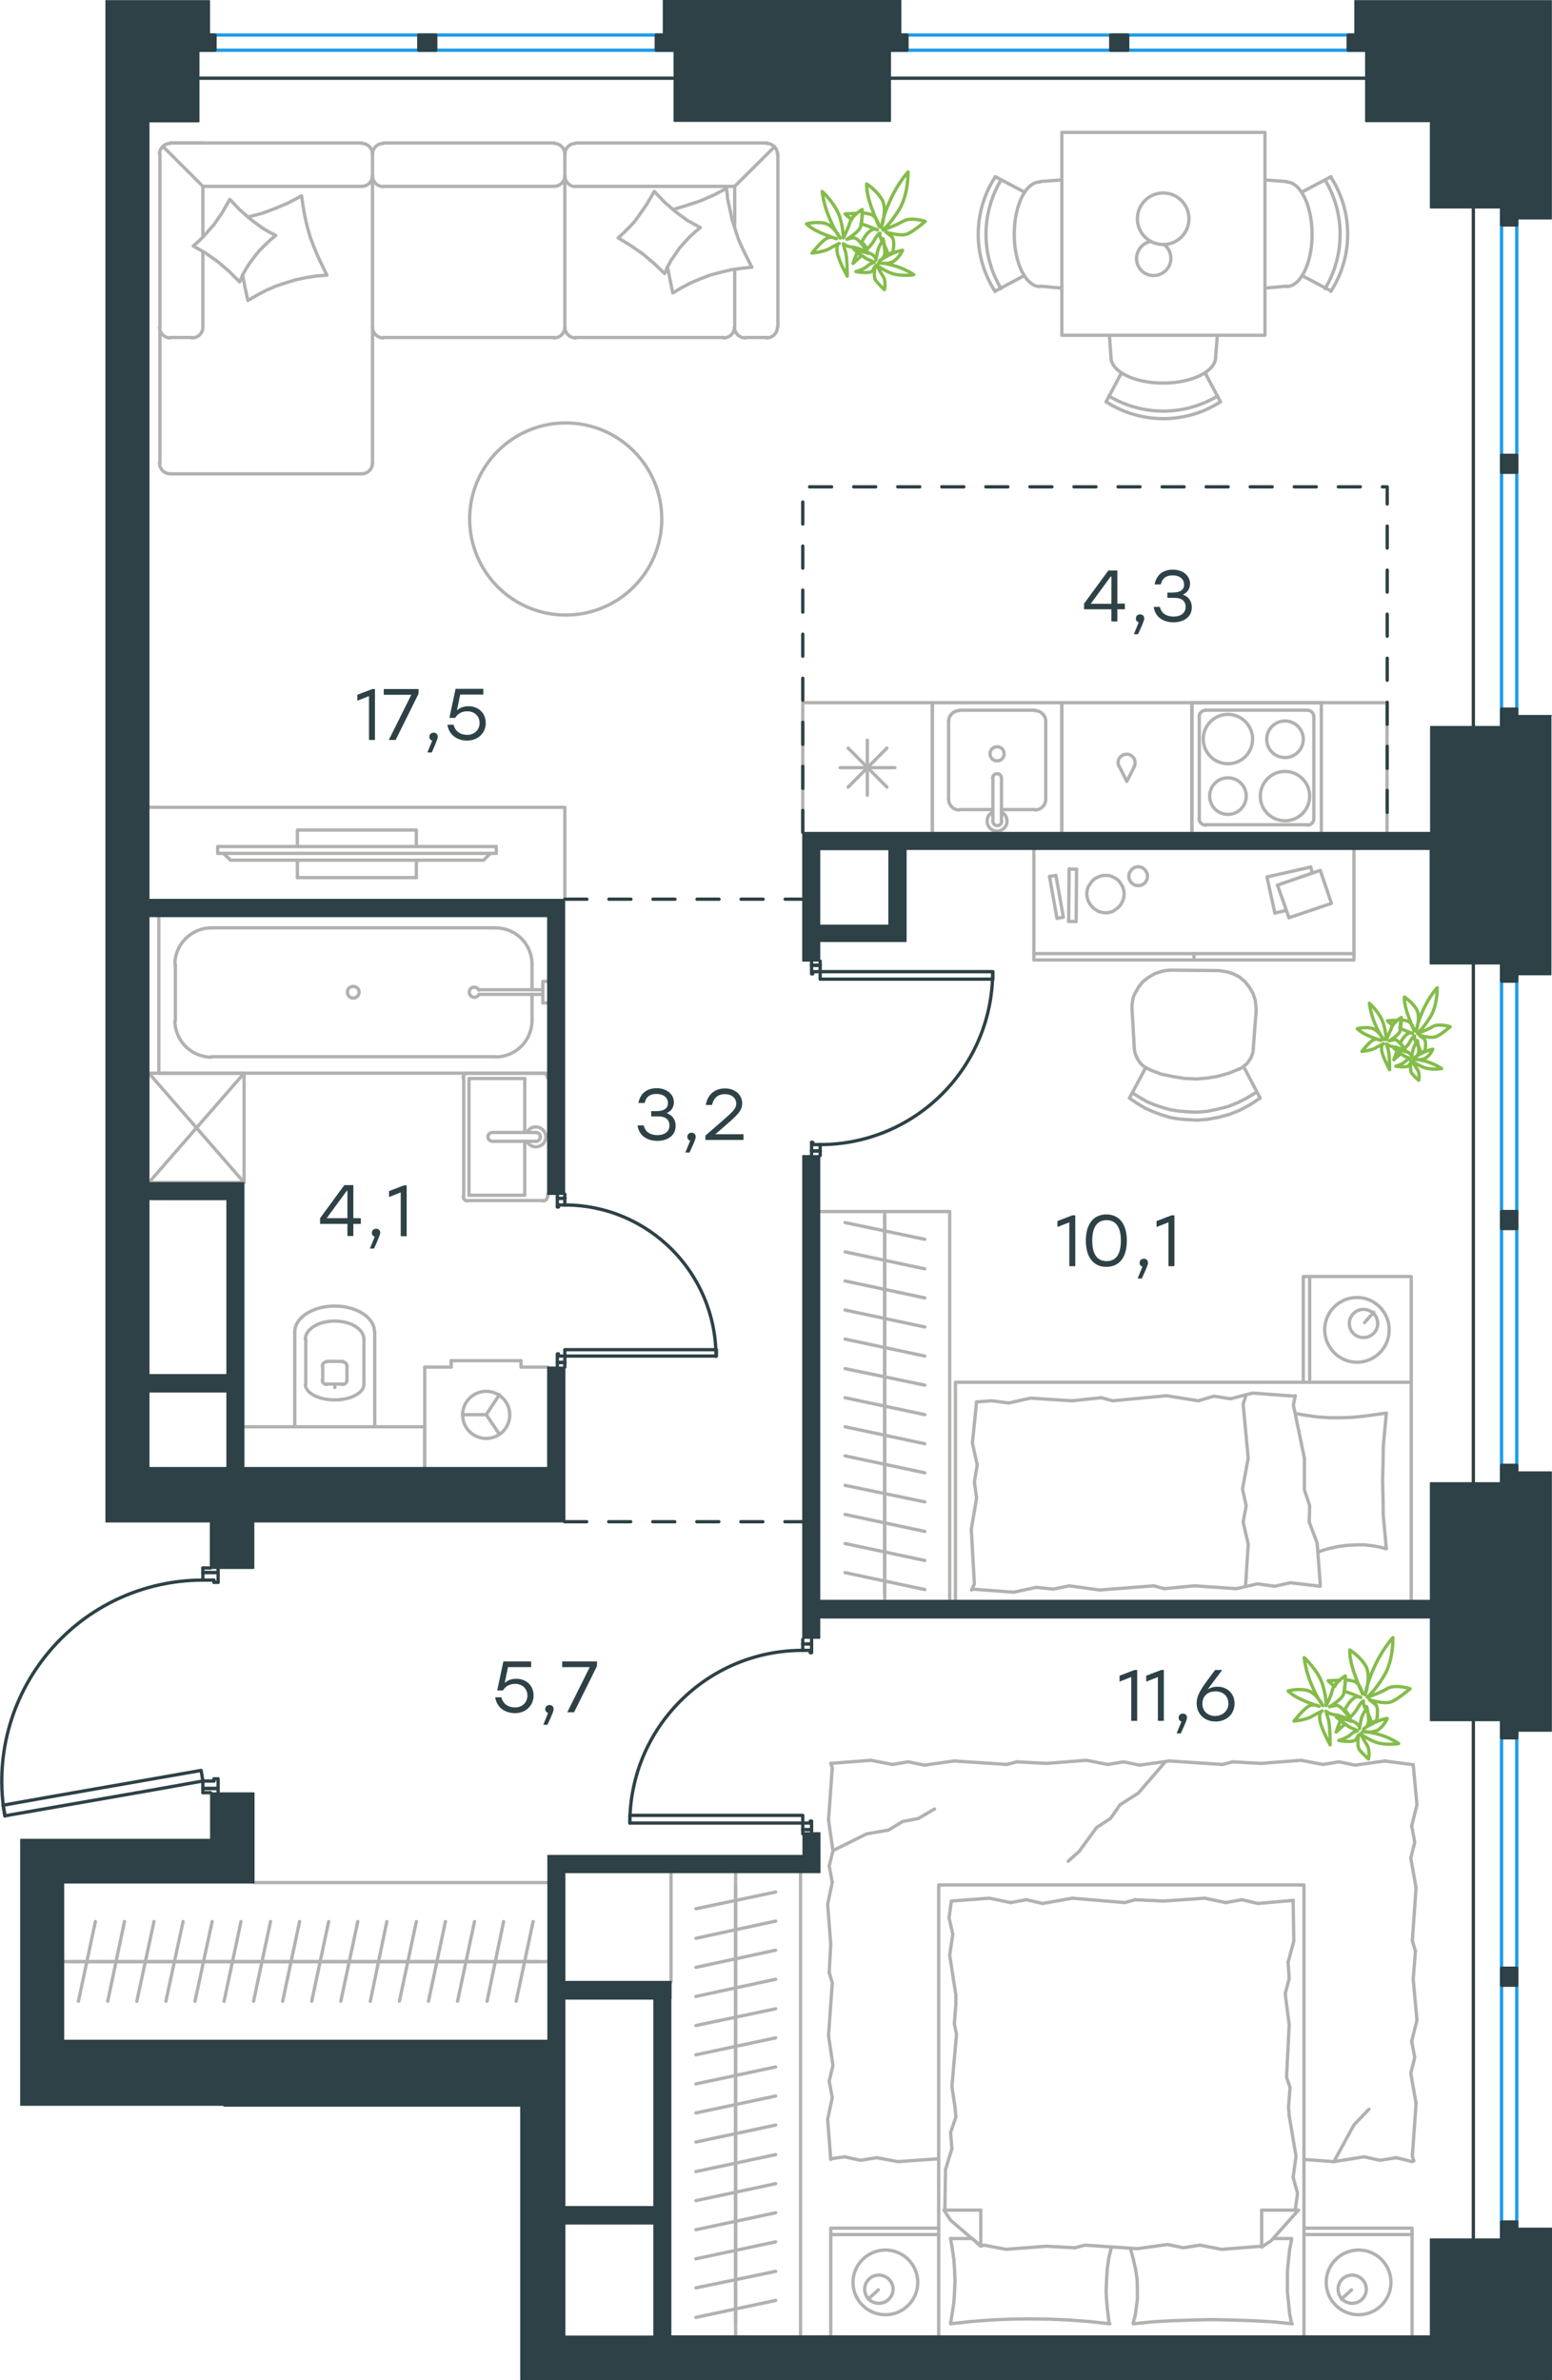<?xml version="1.0" encoding="utf-8"?>
<!-- Generator: Adobe Illustrator 26.5.0, SVG Export Plug-In . SVG Version: 6.00 Build 0)  -->
<svg version="1.1" id="Слой_1" xmlns="http://www.w3.org/2000/svg" xmlns:xlink="http://www.w3.org/1999/xlink" x="0px" y="0px"
	 viewBox="0 0 704.5 1080.5" style="enable-background:new 0 0 704.5 1080.5;" xml:space="preserve">
<style type="text/css">
	.st0{fill:none;stroke:#2D4146;stroke-width:1.5;stroke-linecap:round;stroke-linejoin:round;stroke-miterlimit:22.926;}
	.st1{fill:none;stroke:#B2B1B0;stroke-width:1.5;stroke-linecap:round;stroke-linejoin:round;stroke-miterlimit:22.926;}
	
		.st2{fill:none;stroke:#2D4146;stroke-width:1.5;stroke-linecap:round;stroke-linejoin:round;stroke-miterlimit:22.926;stroke-dasharray:10,10;}
	.st3{fill:none;stroke:#1D9CEB;stroke-width:1.5;stroke-linecap:round;stroke-linejoin:round;stroke-miterlimit:22.926;}
	.st4{fill:#2D4146;stroke:#2D4146;stroke-width:0.5;stroke-linecap:round;stroke-linejoin:round;stroke-miterlimit:10;}
	.st5{fill:#2D4146;}
	.st6{fill:none;stroke:#84BC4A;stroke-width:1.5;stroke-linecap:round;stroke-linejoin:round;stroke-miterlimit:22.926;}
</style>
<line class="st0" x1="256.4" y1="544" x2="256.4" y2="542.1"/>
<polyline class="st0" points="256.4,620.6 256.4,618.5 256.4,615.6 "/>
<line class="st0" x1="256.4" y1="547" x2="256.4" y2="544"/>
<path class="st0" d="M325,615.7c0-37.9-30.7-68.7-68.7-68.7"/>
<line class="st0" x1="253" y1="544" x2="253" y2="547.9"/>
<line class="st0" x1="253" y1="618.5" x2="253" y2="620.6"/>
<line class="st0" x1="256.4" y1="615.6" x2="253.5" y2="615.6"/>
<polyline class="st0" points="253,618.5 253,614.6 253.5,614.6 253.5,615.6 "/>
<line class="st0" x1="253.5" y1="547" x2="253.5" y2="547.9"/>
<line class="st0" x1="253" y1="542.1" x2="253" y2="544"/>
<line class="st0" x1="256.4" y1="547" x2="253.5" y2="547"/>
<line class="st0" x1="253.5" y1="547.9" x2="253" y2="547.9"/>
<line class="st0" x1="256.4" y1="618.5" x2="253" y2="618.5"/>
<line class="st0" x1="256.4" y1="544" x2="253" y2="544"/>
<line class="st0" x1="256.4" y1="618.5" x2="253" y2="618.5"/>
<line class="st0" x1="256.4" y1="544" x2="253" y2="544"/>
<polygon class="st0" points="278,615.6 325.2,615.6 325.2,612.7 303.7,612.7 256.4,612.7 256.4,615.6 "/>
<line class="st0" x1="372.3" y1="522.5" x2="372.3" y2="524.6"/>
<polyline class="st0" points="372.3,436.3 372.3,438.2 372.3,441.1 "/>
<line class="st0" x1="372.3" y1="519.6" x2="372.3" y2="522.5"/>
<path class="st0" d="M372.2,519.6c43.3,0,78.4-35.1,78.4-78.4"/>
<line class="st0" x1="368.4" y1="522.5" x2="368.4" y2="518.6"/>
<line class="st0" x1="368.4" y1="438.2" x2="368.4" y2="436.3"/>
<line class="st0" x1="372.3" y1="441.1" x2="368.9" y2="441.1"/>
<polyline class="st0" points="368.4,438.2 368.4,442.1 368.9,442.1 368.9,441.1 "/>
<line class="st0" x1="368.9" y1="519.6" x2="368.9" y2="518.6"/>
<line class="st0" x1="368.4" y1="524.6" x2="368.4" y2="522.5"/>
<line class="st0" x1="372.3" y1="519.6" x2="368.9" y2="519.6"/>
<line class="st0" x1="368.9" y1="518.6" x2="368.4" y2="518.6"/>
<line class="st0" x1="372.3" y1="438.2" x2="368.4" y2="438.2"/>
<line class="st0" x1="372.3" y1="522.5" x2="368.4" y2="522.5"/>
<line class="st0" x1="372.3" y1="438.2" x2="368.4" y2="438.2"/>
<line class="st0" x1="372.3" y1="522.5" x2="368.4" y2="522.5"/>
<polygon class="st0" points="450.7,441.1 450.7,444.5 429.2,444.5 372.3,444.5 372.3,441.1 393.7,441.1 "/>
<line class="st0" x1="364.4" y1="746.3" x2="364.4" y2="744.2"/>
<polyline class="st0" points="364.4,832.5 364.4,830.6 364.4,827.6 "/>
<line class="st0" x1="364.4" y1="749.2" x2="364.4" y2="746.3"/>
<path class="st0" d="M364.3,749.2c-43.3,0-78.4,35.1-78.4,78.4"/>
<line class="st0" x1="368.4" y1="746.3" x2="368.4" y2="750.2"/>
<line class="st0" x1="368.4" y1="830.6" x2="368.4" y2="832.5"/>
<line class="st0" x1="364.4" y1="827.6" x2="367.8" y2="827.6"/>
<polyline class="st0" points="368.4,830.6 368.4,826.7 367.8,826.7 367.8,827.6 "/>
<line class="st0" x1="367.8" y1="749.2" x2="367.8" y2="750.2"/>
<line class="st0" x1="368.4" y1="744.2" x2="368.4" y2="746.3"/>
<line class="st0" x1="364.4" y1="749.2" x2="367.8" y2="749.2"/>
<line class="st0" x1="367.8" y1="750.2" x2="368.4" y2="750.2"/>
<line class="st0" x1="364.4" y1="830.6" x2="368.4" y2="830.6"/>
<line class="st0" x1="364.4" y1="746.3" x2="368.4" y2="746.3"/>
<line class="st0" x1="364.4" y1="830.6" x2="368.4" y2="830.6"/>
<line class="st0" x1="364.4" y1="746.3" x2="368.4" y2="746.3"/>
<polygon class="st0" points="285.9,827.6 285.9,824.1 307.5,824.1 364.4,824.1 364.4,827.6 342.8,827.6 "/>
<line class="st0" x1="92.1" y1="713.9" x2="92.1" y2="711.8"/>
<polyline class="st0" points="92.1,813.8 92.1,811.9 92.1,808.5 "/>
<line class="st0" x1="92.1" y1="717.3" x2="92.1" y2="713.9"/>
<path class="st0" d="M92.1,717.3c-27,0-52.6,11.9-69.9,32.6c-17.4,20.7-24.7,48-20,74.5"/>
<line class="st0" x1="99" y1="713.9" x2="99" y2="718.3"/>
<line class="st0" x1="99" y1="811.9" x2="99" y2="813.8"/>
<line class="st0" x1="92.1" y1="808.5" x2="97.1" y2="808.5"/>
<polyline class="st0" points="99,811.9 99,807.5 97.1,807.5 97.1,808.5 "/>
<polyline class="st0" points="92.1,813.8 92.6,813.8 95.6,813.8 "/>
<line class="st0" x1="97.1" y1="717.3" x2="97.1" y2="718.3"/>
<line class="st0" x1="99" y1="711.8" x2="99" y2="713.9"/>
<polyline class="st0" points="92.1,711.8 92.6,711.8 95.6,711.8 "/>
<line class="st0" x1="92.1" y1="717.3" x2="97.1" y2="717.3"/>
<line class="st0" x1="97.1" y1="718.3" x2="99" y2="718.3"/>
<line class="st0" x1="92.1" y1="811.9" x2="99" y2="811.9"/>
<line class="st0" x1="92.1" y1="713.9" x2="99" y2="713.9"/>
<line class="st0" x1="92.1" y1="811.9" x2="99" y2="811.9"/>
<line class="st0" x1="92.1" y1="713.9" x2="99" y2="713.9"/>
<polygon class="st0" points="2.3,824.3 1.4,819.5 22.7,815.7 91.3,803.7 92.1,808.5 70.9,812.3 "/>
<line class="st1" x1="152" y1="628.3" x2="152" y2="629.9"/>
<path class="st1" d="M157.5,620.2c0-1.1-0.9-2-2-2"/>
<path class="st1" d="M148.3,618.2c-1.1,0-2,0.9-2,2"/>
<path class="st1" d="M155.5,628.5c1.1,0,2-0.9,2-2"/>
<path class="st1" d="M146.3,626.5c0,1.1,0.9,2,2,2"/>
<line class="st1" x1="157.5" y1="626.4" x2="157.5" y2="620.1"/>
<line class="st1" x1="155.6" y1="618" x2="148.4" y2="618"/>
<line class="st1" x1="146.5" y1="620.1" x2="146.5" y2="626.4"/>
<line class="st1" x1="148.4" y1="628.3" x2="155.6" y2="628.3"/>
<path class="st1" d="M138.6,628.4c0,3.9,5.9,7.1,13.3,7.1s13.3-3.2,13.3-7.1"/>
<line class="st1" x1="165.2" y1="607.9" x2="165.2" y2="628.3"/>
<path class="st1" d="M165.2,608c0-4.6-5.9-8.3-13.3-8.3s-13.3,3.7-13.3,8.3"/>
<line class="st1" x1="138.8" y1="607.9" x2="138.8" y2="628.3"/>
<path class="st1" d="M170,604.6c0-6.5-8.1-11.7-18.1-11.7c-10,0-18.1,5.3-18.1,11.7"/>
<line class="st1" x1="170.1" y1="604.5" x2="170.1" y2="647.7"/>
<line class="st1" x1="133.8" y1="604.5" x2="133.8" y2="647.7"/>
<polyline class="st1" points="192.8,666.2 192.8,647.7 110.8,647.7 "/>
<line class="st1" x1="241.5" y1="437.7" x2="241.5" y2="449.3"/>
<path class="st1" d="M217.4,449.5c-0.5-1-1.5-1.5-2.6-1.3c-1.1,0.2-1.8,1.2-1.8,2.2c0,1.1,0.8,2,1.8,2.3c1.1,0.2,2.1-0.3,2.6-1.3"/>
<line class="st1" x1="246.4" y1="449.3" x2="217.5" y2="449.3"/>
<line class="st1" x1="246.4" y1="451.4" x2="217.5" y2="451.4"/>
<line class="st1" x1="246.4" y1="455.3" x2="248.7" y2="455.3"/>
<polyline class="st1" points="246.4,455.3 246.4,445.5 248.7,445.5 "/>
<path class="st1" d="M163,450.4c0-1.5-1.2-2.6-2.7-2.6c-1.5,0-2.6,1.2-2.6,2.6c0,1.5,1.2,2.7,2.6,2.7
	C161.8,453.1,163,451.9,163,450.4"/>
<path class="st1" d="M241.5,437.7c0-9.1-7.4-16.5-16.6-16.5"/>
<path class="st1" d="M224.9,479.8c9.2,0,16.6-7.4,16.6-16.6"/>
<path class="st1" d="M96,421.2c-9.1,0-16.6,7.4-16.6,16.5"/>
<path class="st1" d="M79.4,463.3c0,9.2,7.4,16.6,16.6,16.6"/>
<line class="st1" x1="241.5" y1="463.2" x2="241.5" y2="451.4"/>
<line class="st1" x1="225" y1="421.2" x2="96.1" y2="421.2"/>
<line class="st1" x1="79.6" y1="437.7" x2="79.6" y2="463.2"/>
<line class="st1" x1="96.1" y1="479.7" x2="225" y2="479.7"/>
<polyline class="st1" points="72.1,416.1 72.1,487.2 248.7,487.2 "/>
<line class="st1" x1="236.5" y1="620.6" x2="236.5" y2="617.7"/>
<line class="st1" x1="204.8" y1="620.6" x2="204.8" y2="617.7"/>
<line class="st1" x1="248.7" y1="620.6" x2="236.5" y2="620.6"/>
<line class="st1" x1="192.8" y1="620.6" x2="204.8" y2="620.6"/>
<polyline class="st1" points="226.7,651.1 220.7,642.2 226.7,633.1 "/>
<line class="st1" x1="220.7" y1="642.2" x2="209.9" y2="642.2"/>
<path class="st1" d="M231.4,642.3c0-5.9-4.8-10.7-10.7-10.7c-5.9,0-10.7,4.8-10.7,10.7c0,5.9,4.8,10.7,10.7,10.7
	C226.6,653,231.4,648.2,231.4,642.3"/>
<line class="st1" x1="236.5" y1="617.7" x2="204.8" y2="617.7"/>
<line class="st1" x1="192.8" y1="620.6" x2="192.8" y2="666.2"/>
<line class="st1" x1="238.2" y1="514.1" x2="238.2" y2="489.6"/>
<polyline class="st1" points="238.2,518.1 238.2,542.6 212.9,542.6 "/>
<polyline class="st1" points="212.9,542.6 212.9,489.6 238.2,489.6 "/>
<path class="st1" d="M212.2,487.2c-1.1,0-2,0.9-2,2"/>
<path class="st1" d="M210.3,543.2c0,1.1,0.9,2,2,2"/>
<path class="st1" d="M248.5,489.2c0-1.1-0.9-2-2-2"/>
<path class="st1" d="M246.5,545.2c1.1,0,2-0.9,2-2"/>
<path class="st1" d="M223.5,514.1c-1.1,0-2,0.9-2,2c0,1.1,0.9,2,2,2"/>
<line class="st1" x1="243.4" y1="514.1" x2="223.7" y2="514.1"/>
<path class="st1" d="M243.3,518.1c1.1,0,2-0.9,2-2c0-1.1-0.9-2-2-2"/>
<line class="st1" x1="243.4" y1="518.1" x2="223.7" y2="518.1"/>
<path class="st1" d="M239.2,518.1c0.9,1.9,3.1,2.9,5.1,2.4c2.1-0.5,3.5-2.3,3.5-4.4c0-2.1-1.5-3.9-3.5-4.4c-2.1-0.5-4.2,0.5-5.1,2.4
	"/>
<line class="st1" x1="246.6" y1="487.2" x2="212.3" y2="487.2"/>
<line class="st1" x1="210.5" y1="489.1" x2="210.5" y2="543.1"/>
<line class="st1" x1="212.3" y1="545" x2="246.6" y2="545"/>
<line class="st1" x1="248.7" y1="543.1" x2="248.7" y2="542.1"/>
<line class="st1" x1="333.9" y1="856" x2="333.9" y2="869.4"/>
<line class="st1" x1="315.9" y1="866.5" x2="352.1" y2="858.9"/>
<line class="st1" x1="333.9" y1="869.4" x2="333.9" y2="882.6"/>
<line class="st1" x1="315.9" y1="879.9" x2="352.1" y2="872.1"/>
<line class="st1" x1="333.9" y1="882.6" x2="333.9" y2="895.8"/>
<line class="st1" x1="315.9" y1="893.1" x2="352.1" y2="885.3"/>
<line class="st1" x1="333.9" y1="895.8" x2="333.9" y2="909"/>
<line class="st1" x1="315.9" y1="906.3" x2="352.1" y2="898.5"/>
<line class="st1" x1="333.9" y1="909" x2="333.9" y2="922.4"/>
<line class="st1" x1="315.9" y1="919.5" x2="352.1" y2="911.9"/>
<line class="st1" x1="333.9" y1="922.4" x2="333.9" y2="935.6"/>
<line class="st1" x1="315.9" y1="932.8" x2="352.1" y2="925.1"/>
<line class="st1" x1="333.9" y1="935.6" x2="333.9" y2="948.8"/>
<line class="st1" x1="315.9" y1="946" x2="352.1" y2="938.3"/>
<line class="st1" x1="333.9" y1="948.8" x2="333.9" y2="962"/>
<line class="st1" x1="315.9" y1="959.2" x2="352.1" y2="951.5"/>
<line class="st1" x1="333.9" y1="962" x2="333.9" y2="975.4"/>
<line class="st1" x1="315.9" y1="972.4" x2="352.1" y2="964.7"/>
<line class="st1" x1="333.9" y1="850.2" x2="333.9" y2="1060.6"/>
<line class="st1" x1="333.9" y1="975.4" x2="333.9" y2="988.6"/>
<line class="st1" x1="315.9" y1="985.8" x2="352.1" y2="978.1"/>
<line class="st1" x1="333.9" y1="988.6" x2="333.9" y2="1001.8"/>
<line class="st1" x1="315.9" y1="999" x2="352.1" y2="991.3"/>
<line class="st1" x1="333.9" y1="1001.8" x2="333.9" y2="1015"/>
<line class="st1" x1="315.9" y1="1012.2" x2="352.1" y2="1004.5"/>
<line class="st1" x1="333.9" y1="1015" x2="333.9" y2="1028.2"/>
<line class="st1" x1="315.9" y1="1025.4" x2="352.1" y2="1017.7"/>
<line class="st1" x1="333.9" y1="1028.2" x2="333.9" y2="1041.5"/>
<line class="st1" x1="315.9" y1="1038.6" x2="352.1" y2="1031.1"/>
<line class="st1" x1="333.9" y1="1041.5" x2="333.9" y2="1054.7"/>
<line class="st1" x1="315.9" y1="1052" x2="352.1" y2="1044.3"/>
<line class="st1" x1="363.4" y1="1060.6" x2="363.4" y2="850.2"/>
<line class="st1" x1="304.6" y1="850.2" x2="304.6" y2="899.7"/>
<line class="st1" x1="428.9" y1="1003.3" x2="429.2" y2="984.9"/>
<polyline class="st1" points="378.1,840.1 393.4,832.5 403.3,830.8 "/>
<polyline class="st1" points="403.3,830.8 409.7,826.9 416.9,825.5 424.2,821.2 "/>
<polyline class="st1" points="605.5,981.3 614.6,964.6 621.4,957.5 "/>
<polyline class="st1" points="528.7,800.1 516.7,814 508.4,819.3 "/>
<line class="st1" x1="489.9" y1="840.4" x2="484.9" y2="844.9"/>
<polyline class="st1" points="508.4,819.3 504.1,825.5 497.8,829.6 489.9,840.4 "/>
<line class="st1" x1="641.1" y1="981.3" x2="633.8" y2="979.5"/>
<line class="st1" x1="605.5" y1="981.3" x2="591.9" y2="980.3"/>
<polyline class="st1" points="633.8,979.5 626.4,980.7 619.2,979.1 605.5,981.3 "/>
<polyline class="st1" points="641.5,898.5 643.2,917.1 640.8,926.6 "/>
<polyline class="st1" points="642.8,954.9 641.1,978.8 641.8,981 "/>
<polyline class="st1" points="640.8,926.6 642.2,934 640.4,941.2 642.8,954.9 "/>
<polyline class="st1" points="641.5,801.1 643.2,819.3 640.8,828.9 "/>
<polyline class="st1" points="642.8,857 641.1,881 642.5,885.7 "/>
<polyline class="st1" points="640.8,828.9 642.2,836.3 640.4,843.5 642.8,857 "/>
<line class="st1" x1="642.5" y1="885.7" x2="641.5" y2="898.5"/>
<polyline class="st1" points="572.4,800.5 590.6,799.1 600.5,801 "/>
<polyline class="st1" points="600.5,801 607.9,799.8 615.1,801.3 628.8,799.4 "/>
<line class="st1" x1="628.3" y1="799.4" x2="641.5" y2="801.1"/>
<polyline class="st1" points="475,800.5 493.2,799.1 502.8,801 "/>
<polyline class="st1" points="530.9,799.4 554.9,801 559.5,799.8 "/>
<polyline class="st1" points="502.8,801 510.1,799.8 517.3,801.3 530.9,799.4 "/>
<line class="st1" x1="559.5" y1="799.8" x2="572.4" y2="800.5"/>
<polyline class="st1" points="377.1,800.5 395.4,799.1 405,801 "/>
<polyline class="st1" points="433.2,799.4 457,801 461.6,799.8 "/>
<polyline class="st1" points="405,801 412.3,799.8 419.6,801.3 433.2,799.4 "/>
<line class="st1" x1="461.6" y1="799.8" x2="475" y2="800.5"/>
<polyline class="st1" points="377.1,882.6 375.7,864.4 377.8,854.5 "/>
<polyline class="st1" points="376.1,826.2 377.8,802.4 377.1,800.5 "/>
<polyline class="st1" points="377.8,854.5 376.4,847.1 378.1,840.2 376.1,826.2 "/>
<polyline class="st1" points="377.1,980.3 375.7,962.1 377.8,952.2 "/>
<polyline class="st1" points="376.1,924.1 377.8,900.1 376.4,895.5 "/>
<polyline class="st1" points="377.8,952.2 376.4,944.8 378.1,937.6 376.1,924.1 "/>
<line class="st1" x1="376.4" y1="895.5" x2="377.1" y2="882.6"/>
<polyline class="st1" points="425.8,980 407.6,981.3 398,979.5 "/>
<polyline class="st1" points="398,979.5 390.6,980.7 383.4,979.1 377.1,980 "/>
<polyline class="st1" points="475,1019.7 456.6,1021.1 446.7,1019.2 445.2,1019.6 "/>
<polyline class="st1" points="572.7,1019.7 554.5,1021.1 544.6,1019.2 "/>
<polyline class="st1" points="516.3,1020.8 492.5,1019.2 487.9,1020.4 "/>
<polyline class="st1" points="544.6,1019.2 537.2,1020.4 530,1018.9 516.3,1020.8 "/>
<line class="st1" x1="487.9" y1="1020.4" x2="475" y2="1019.7"/>
<polyline class="st1" points="431.5,1016.2 432.3,1021 433,1025.8 433.3,1030.5 433.5,1035.3 433.3,1040.3 433,1045.1 432.3,1049.9 
	431.5,1054.5 "/>
<polyline class="st1" points="431.5,1054.9 440.5,1053.9 449.5,1053.2 458.5,1052.8 467.6,1052.7 476.7,1052.8 485.6,1053.2 
	494.7,1053.9 503.8,1054.9 "/>
<polyline class="st1" points="585.2,960.4 588.3,978.8 587,988.4 "/>
<polyline class="st1" points="587,988.4 589,995.6 588,1002.9 588,1003.6 "/>
<line class="st1" x1="584.9" y1="956.5" x2="585.2" y2="960.4"/>
<polyline class="st1" points="584,909.8 585.2,919.1 584,943 585.6,947.6 584.9,956.5 "/>
<polyline class="st1" points="587,862.7 587.3,881.2 584.7,890.8 "/>
<polyline class="st1" points="584.7,890.8 585.2,898.2 583.4,905 584,909.8 "/>
<polyline class="st1" points="433.9,905.7 431.1,887.6 432.5,878 "/>
<polyline class="st1" points="432.5,878 430.8,870.6 431.8,863.4 "/>
<line class="st1" x1="433.9" y1="909.8" x2="433.9" y2="905.7"/>
<polyline class="st1" points="433.5,956.5 432.1,947.2 434.2,923.4 433.2,918.8 433.9,909.8 "/>
<line class="st1" x1="429.2" y1="984.9" x2="432.1" y2="975.4"/>
<polyline class="st1" points="432.1,975.4 431.5,968.1 433.9,961.1 433.5,956.5 "/>
<polyline class="st1" points="503.5,1054.9 502.6,1047.5 502.3,1043.9 502.1,1040.3 502.3,1035.2 502.6,1030.2 503.3,1025.1 
	504.5,1020.1 "/>
<polyline class="st1" points="586.3,1054.9 585.4,1050.3 584.9,1045.3 584.4,1040.5 584.4,1035.7 584.4,1030.9 584.9,1025.9 
	585.4,1021.3 586.3,1016.5 "/>
<polyline class="st1" points="513.1,1020.6 514.4,1025.4 515.5,1030.2 516.2,1035 516.3,1040 516.3,1043.7 515.8,1047.5 
	515.3,1051.1 514.4,1054.5 "/>
<polyline class="st1" points="514.4,1054.9 523.3,1054 532.3,1053.5 541.3,1053.2 550.4,1053 559.5,1053.2 568.6,1053.5 577.7,1054 
	586.6,1054.9 "/>
<polyline class="st1" points="528.3,863 546.8,861.7 556.4,863.7 "/>
<polyline class="st1" points="556.4,863.7 563.8,862.4 571,864.1 587,862.7 "/>
<polyline class="st1" points="431.8,863 449.1,861.7 458.7,863.7 "/>
<polyline class="st1" points="486.8,861.7 510.6,863.7 515.3,862.4 "/>
<polyline class="st1" points="458.7,863.7 465.9,862.4 473.3,864.1 486.8,861.7 "/>
<line class="st1" x1="515.3" y1="862.4" x2="528.3" y2="863"/>
<line class="st1" x1="589.4" y1="1003.3" x2="572.7" y2="1003.3"/>
<polyline class="st1" points="445.3,1019.7 431.5,1007.9 428.5,1003.3 "/>
<line class="st1" x1="572.7" y1="1019.7" x2="572.7" y2="1003.3"/>
<line class="st1" x1="431.5" y1="1016.2" x2="441.2" y2="1016.2"/>
<polyline class="st1" points="589.4,1003.3 577,1017.2 572.7,1020.1 "/>
<line class="st1" x1="428.5" y1="1003.3" x2="445.2" y2="1003.3"/>
<polyline class="st1" points="441.4,1016.2 445.2,1019.7 445.2,1003.3 "/>
<line class="st1" x1="577.9" y1="1016.2" x2="586.3" y2="1016.2"/>
<line class="st1" x1="398.7" y1="1039.5" x2="394.1" y2="1043.7"/>
<path class="st1" d="M392.5,1039.2c0,3.6,2.9,6.4,6.4,6.4c3.6,0,6.5-2.9,6.5-6.4c0-3.5-2.9-6.4-6.5-6.4
	C395.4,1032.8,392.5,1035.7,392.5,1039.2"/>
<path class="st1" d="M387.2,1036.1c0,8.1,6.6,14.7,14.7,14.7c8.1,0,14.7-6.6,14.7-14.7c0-8.1-6.6-14.7-14.7-14.7
	C393.8,1021.5,387.2,1028,387.2,1036.1"/>
<line class="st1" x1="613.5" y1="1039.5" x2="608.9" y2="1043.7"/>
<path class="st1" d="M607.4,1039.2c0,3.6,2.9,6.4,6.4,6.4c3.6,0,6.4-2.9,6.4-6.4c0-3.5-2.9-6.4-6.4-6.4
	C610.2,1032.8,607.4,1035.7,607.4,1039.2"/>
<path class="st1" d="M602,1036.1c0,8.1,6.6,14.7,14.7,14.7c8.1,0,14.7-6.6,14.7-14.7c0-8.1-6.6-14.7-14.7-14.7
	C608.6,1021.5,602,1028,602,1036.1"/>
<line class="st1" x1="426.1" y1="1014.4" x2="377.1" y2="1014.4"/>
<line class="st1" x1="641" y1="1014.4" x2="591.9" y2="1014.4"/>
<polyline class="st1" points="377.1,1060.6 377.1,1011.5 426.1,1011.5 "/>
<polyline class="st1" points="641,1060.6 641,1011.5 591.9,1011.5 "/>
<polyline class="st1" points="426.1,1060.6 426.1,855.7 591.9,855.7 591.9,1060.6 "/>
<line class="st1" x1="401.6" y1="724.3" x2="401.6" y2="711.1"/>
<line class="st1" x1="383.6" y1="713.9" x2="419.8" y2="721.6"/>
<line class="st1" x1="401.6" y1="711.1" x2="401.6" y2="697.9"/>
<line class="st1" x1="383.6" y1="700.7" x2="419.8" y2="708.4"/>
<line class="st1" x1="401.6" y1="697.9" x2="401.6" y2="684.7"/>
<line class="st1" x1="383.6" y1="687.5" x2="419.8" y2="695.2"/>
<line class="st1" x1="401.6" y1="684.7" x2="401.6" y2="671.4"/>
<line class="st1" x1="383.6" y1="674.3" x2="419.8" y2="681.8"/>
<line class="st1" x1="401.6" y1="671.4" x2="401.6" y2="658.1"/>
<line class="st1" x1="383.6" y1="660.9" x2="419.8" y2="668.6"/>
<line class="st1" x1="401.6" y1="658.1" x2="401.6" y2="644.9"/>
<line class="st1" x1="383.6" y1="647.7" x2="419.8" y2="655.4"/>
<line class="st1" x1="401.6" y1="644.9" x2="401.6" y2="631.7"/>
<line class="st1" x1="383.6" y1="634.5" x2="419.8" y2="642.2"/>
<line class="st1" x1="401.6" y1="726.6" x2="401.6" y2="550"/>
<line class="st1" x1="401.6" y1="631.7" x2="401.6" y2="618.4"/>
<line class="st1" x1="383.6" y1="621.3" x2="419.8" y2="628.8"/>
<line class="st1" x1="401.6" y1="618.4" x2="401.6" y2="605.2"/>
<line class="st1" x1="383.6" y1="607.9" x2="419.8" y2="615.6"/>
<line class="st1" x1="401.6" y1="605.2" x2="401.6" y2="592"/>
<line class="st1" x1="383.6" y1="594.7" x2="419.8" y2="602.4"/>
<line class="st1" x1="401.6" y1="592" x2="401.6" y2="578.8"/>
<line class="st1" x1="383.6" y1="581.5" x2="419.8" y2="589.2"/>
<line class="st1" x1="401.6" y1="578.8" x2="401.6" y2="565.6"/>
<line class="st1" x1="383.6" y1="568.3" x2="419.8" y2="576"/>
<line class="st1" x1="401.6" y1="565.6" x2="401.6" y2="552.2"/>
<line class="st1" x1="383.6" y1="555" x2="419.8" y2="562.6"/>
<polyline class="st1" points="372.3,550 431.1,550 431.1,726.6 "/>
<polyline class="st1" points="629.3,641.5 619,642.9 613.9,643.4 608.7,643.6 603.4,643.6 597.9,643.2 592.8,642.5 588.2,641.7 "/>
<polyline class="st1" points="598.3,704.5 602.7,703.1 607.2,702.1 611.7,701.5 616.1,701.3 619.5,701.3 622.8,701.7 626,702.2 
	629.3,703.1 628.6,695.4 627.9,687.8 627.8,680.1 627.6,672.2 627.8,664.5 627.9,656.8 628.6,649.1 629.3,641.5 "/>
<polyline class="st1" points="594.3,690.9 597.9,700.5 599.3,719.2 "/>
<polyline class="st1" points="588,633.6 587.1,637.8 592.1,661.9 "/>
<polyline class="st1" points="592.1,661.9 592.1,676.3 594.5,683.5 594.3,690.9 "/>
<polyline class="st1" points="599.3,720.1 585.8,718.5 578.6,720.1 "/>
<polyline class="st1" points="443.6,665 441.4,655.1 443.3,636.4 "/>
<polyline class="st1" points="441,721.8 442.3,719 440.9,694.2 "/>
<polyline class="st1" points="440.9,694.2 443.3,680.1 442.3,672.7 443.6,665 "/>
<polyline class="st1" points="457.9,636.9 467.8,634.7 486.6,635.9 "/>
<polyline class="st1" points="443.3,636.4 450.1,635.9 457.9,636.9 "/>
<polyline class="st1" points="558.5,635 568.6,632.4 587.5,633.8 "/>
<polyline class="st1" points="500,634.5 505,635.9 529.5,633.6 "/>
<polyline class="st1" points="529.5,633.6 543.9,635.9 551.1,633.8 558.5,635 "/>
<line class="st1" x1="486.6" y1="635.9" x2="500" y2="634.5"/>
<polyline class="st1" points="578.6,720.1 570.8,719 561.2,721.2 542.2,719.9 "/>
<polyline class="st1" points="470.4,720.6 460.1,722.8 441.4,721.4 "/>
<polyline class="st1" points="528.5,721.2 523.7,719.9 499.2,721.8 "/>
<polyline class="st1" points="499.2,721.8 485.3,719.9 478.1,721.4 470.4,720.6 "/>
<line class="st1" x1="542.2" y1="719.9" x2="528.5" y2="721.2"/>
<polyline class="st1" points="564.3,690.9 566.6,701 565.4,719.9 "/>
<polyline class="st1" points="565.4,634.1 564.3,637.4 566.6,661.9 "/>
<polyline class="st1" points="566.6,661.9 564,676 565.7,683.5 564.3,690.9 "/>
<line class="st1" x1="619.4" y1="600.4" x2="623.6" y2="595.7"/>
<path class="st1" d="M618.9,607.2c3.6,0,6.5-2.9,6.5-6.4c0-3.5-2.9-6.4-6.5-6.4c-3.5,0-6.4,2.9-6.4,6.4
	C612.5,604.4,615.4,607.2,618.9,607.2"/>
<polyline class="st1" points="433.7,726.6 433.7,627.5 640.6,627.5 640.6,726.6 "/>
<path class="st1" d="M616,618.4c8.1,0,14.6-6.6,14.6-14.7c0-8.1-6.6-14.7-14.6-14.7c-8.1,0-14.7,6.6-14.7,14.7
	C601.4,611.8,607.9,618.4,616,618.4"/>
<line class="st1" x1="594.5" y1="579.5" x2="594.5" y2="627.5"/>
<polyline class="st1" points="640.6,627.5 640.6,579.5 591.6,579.5 591.6,627.5 "/>
<line class="st1" x1="542" y1="432.9" x2="542" y2="435.8"/>
<polygon class="st1" points="501.9,397.4 500.2,397.5 498.5,398.1 497.1,398.8 495.9,399.8 494.9,401.2 494,402.5 493.5,404.1 
	493.3,405.8 493.5,407.5 494,409 494.9,410.6 495.9,411.8 497.1,412.8 498.5,413.7 500.2,414.2 501.9,414.4 503.6,414.2 
	505.2,413.7 506.5,412.8 507.8,411.8 508.8,410.6 509.6,409 510.1,407.5 510.3,405.8 510.1,404.1 509.6,402.5 508.8,401.2 
	507.8,399.8 506.5,398.8 505.2,398.1 503.6,397.5 "/>
<polygon class="st1" points="516.7,393.4 515.8,393.6 514.9,393.8 513.6,394.8 512.7,396.2 512.5,396.9 512.4,397.7 512.5,398.6 
	512.7,399.4 513.6,400.8 514.9,401.7 515.8,402 516.7,402 517.5,402 518.4,401.7 519.7,400.8 520.6,399.4 520.8,398.6 520.9,397.7 
	520.8,396.9 520.6,396.2 519.7,394.8 518.4,393.8 517.5,393.6 "/>
<polyline class="st1" points="479.3,397.4 482.7,416.4 479.8,416.9 "/>
<line class="st1" x1="579.9" y1="401.8" x2="585.1" y2="416.6"/>
<line class="st1" x1="479.8" y1="416.9" x2="476.4" y2="397.9"/>
<line class="st1" x1="488.5" y1="418.3" x2="485.1" y2="418.3"/>
<line class="st1" x1="476.4" y1="397.9" x2="479.3" y2="397.4"/>
<line class="st1" x1="485.1" y1="418.3" x2="485.3" y2="394.5"/>
<line class="st1" x1="578.7" y1="414.5" x2="583.9" y2="413.3"/>
<polyline class="st1" points="585.1,416.6 604.4,410.1 599.3,395.1 579.9,401.8 "/>
<line class="st1" x1="488.7" y1="394.6" x2="488.5" y2="418.3"/>
<polyline class="st1" points="595,393.6 575.1,398.1 578.7,414.5 "/>
<line class="st1" x1="485.3" y1="394.5" x2="488.7" y2="394.6"/>
<line class="st1" x1="595.7" y1="396.3" x2="595" y2="393.6"/>
<line class="st1" x1="469.3" y1="432.9" x2="614.6" y2="432.9"/>
<polyline class="st1" points="614.6,385.7 614.6,435.8 469.3,435.8 469.3,385.7 "/>
<polyline class="st1" points="514.9,475.9 515.1,477.6 515.6,479 516.2,480.5 517,481.7 517.9,482.9 519.1,484 520.3,484.8 
	521.8,485.5 "/>
<polyline class="st1" points="562.1,485.5 563.6,484.8 564.8,483.8 566.1,482.8 566.9,481.6 567.8,480.3 568.3,479 568.8,477.6 
	568.9,476.1 "/>
<polyline class="st1" points="570.2,459.1 570.2,457.6 569.8,454.1 568.8,451 567.1,448.1 565,445.5 562.6,443.5 559.7,442 
	556.6,441.1 553.2,440.6 "/>
<polyline class="st1" points="512.7,498.5 516.2,500.9 519.7,503 523.5,504.7 527.3,506.1 531.2,507.3 535.4,508 539.5,508.3 
	543.4,508.5 548.2,508.1 552.8,507.3 558,505.9 562.8,504 567.6,501.4 572,498.5 "/>
<polyline class="st1" points="522.1,485.7 527.1,487.6 532.4,488.7 537.9,489.6 543.4,489.8 548.2,489.4 552.8,488.6 557.8,487.2 
	562.4,485.3 "/>
<polyline class="st1" points="514.1,496.1 517.3,498.2 520.6,500.1 524.2,501.6 527.8,502.8 531.4,503.8 535.2,504.4 539.1,504.7 
	543.1,504.9 548,504.5 552.8,503.5 557.5,502.3 561.8,500.6 566.1,498.4 570,496 "/>
<polyline class="st1" points="531.1,440.4 529.2,440.6 527.5,440.9 524.2,442 521.3,443.7 518.7,445.7 516.7,448.3 515.1,451.2 
	514.4,452.8 514.1,454.5 513.9,456 513.8,457.7 513.9,458.7 "/>
<line class="st1" x1="572" y1="498.5" x2="564.5" y2="484.1"/>
<line class="st1" x1="512.7" y1="498.5" x2="520.1" y2="484.6"/>
<line class="st1" x1="513.9" y1="458.7" x2="514.9" y2="475.9"/>
<polyline class="st1" points="570.2,459.1 569.5,467.8 568.9,476.1 "/>
<line class="st1" x1="531.1" y1="440.4" x2="553.2" y2="440.6"/>
<line class="st1" x1="469.8" y1="367.5" x2="454.6" y2="367.5"/>
<path class="st1" d="M455.8,342.2c0-1.8-1.4-3.2-3.2-3.2s-3.2,1.4-3.2,3.2c0,1.8,1.4,3.2,3.2,3.2S455.8,344,455.8,342.2"/>
<path class="st1" d="M454.6,353.2c0-1.1-0.9-2-2-2s-2,0.9-2,2"/>
<line class="st1" x1="454.6" y1="372.7" x2="454.6" y2="353.1"/>
<path class="st1" d="M450.7,372.8c0,1.1,0.9,2,2,2s2-0.9,2-2"/>
<line class="st1" x1="450.7" y1="372.7" x2="450.7" y2="353.1"/>
<path class="st1" d="M450.6,368.7c-1.9,0.9-2.9,3-2.4,5.1c0.5,2.1,2.3,3.5,4.4,3.5c2.1,0,3.9-1.5,4.4-3.5c0.5-2.1-0.5-4.2-2.4-5.1"
	/>
<path class="st1" d="M469.8,367.7c2.7,0,4.9-2.2,4.9-4.9"/>
<path class="st1" d="M430.6,362.8c0,2.7,2.2,4.9,4.9,4.9"/>
<path class="st1" d="M474.7,327.5c0-2.7-2.2-4.9-4.9-4.9"/>
<path class="st1" d="M435.5,322.6c-2.7,0-4.9,2.2-4.9,4.9"/>
<line class="st1" x1="474.7" y1="362.7" x2="474.7" y2="327.4"/>
<line class="st1" x1="469.8" y1="322.4" x2="435.6" y2="322.4"/>
<line class="st1" x1="430.6" y1="327.4" x2="430.6" y2="362.7"/>
<line class="st1" x1="435.6" y1="367.5" x2="450.7" y2="367.5"/>
<polyline class="st1" points="482,377.8 482,319 423.2,319 423.2,377.8 "/>
<line class="st1" x1="385" y1="339.6" x2="402.6" y2="357.3"/>
<line class="st1" x1="402.6" y1="339.6" x2="385" y2="357.3"/>
<line class="st1" x1="381.4" y1="348.5" x2="406.2" y2="348.5"/>
<line class="st1" x1="393.7" y1="336" x2="393.7" y2="361"/>
<polyline class="st1" points="423.2,377.8 423.2,319 364.4,319 364.4,377.8 "/>
<path class="st1" d="M514.9,347.8c0.7-1.6,0.3-3.5-1.1-4.6c-1.4-1.1-3.3-1.1-4.8,0c-1.4,1.1-1.9,3-1.1,4.6"/>
<polyline class="st1" points="515.1,347.6 511.5,354.7 507.9,347.6 "/>
<polyline class="st1" points="541,377.8 541,319 482,319 482,377.8 "/>
<path class="st1" d="M583.3,350.2c-6.2,0-11.2,5-11.2,11.2c0,6.2,5,11.2,11.2,11.2c6.2,0,11.2-5,11.2-11.2
	C594.5,355.3,589.5,350.2,583.3,350.2"/>
<path class="st1" d="M583.3,327.3c-4.6,0-8.3,3.7-8.3,8.3c0,4.6,3.7,8.3,8.3,8.3c4.6,0,8.3-3.7,8.3-8.3
	C591.6,331,587.9,327.3,583.3,327.3"/>
<path class="st1" d="M557.4,324.3c-6.2,0-11.2,5-11.2,11.2c0,6.2,5,11.2,11.2,11.2c6.2,0,11.2-5,11.2-11.2
	C568.6,329.4,563.6,324.3,557.4,324.3"/>
<path class="st1" d="M557.4,353.1c-4.6,0-8.3,3.7-8.3,8.3c0,4.6,3.7,8.3,8.3,8.3c4.6,0,8.3-3.7,8.3-8.3
	C565.7,356.8,562,353.1,557.4,353.1"/>
<path class="st1" d="M596.4,325.4c0-1.6-1.3-3-3-3"/>
<path class="st1" d="M593.4,374.6c1.7,0,3-1.3,3-3"/>
<path class="st1" d="M547.3,322.4c-1.6,0-3,1.4-3,3"/>
<path class="st1" d="M544.3,371.6c0,1.7,1.4,3,3,3"/>
<line class="st1" x1="596.4" y1="325.4" x2="596.4" y2="371.5"/>
<line class="st1" x1="547.3" y1="322.4" x2="593.5" y2="322.4"/>
<line class="st1" x1="544.4" y1="371.5" x2="544.4" y2="325.4"/>
<line class="st1" x1="593.5" y1="374.4" x2="547.3" y2="374.4"/>
<polyline class="st1" points="541,377.8 541,319 599.8,319 599.8,377.8 "/>
<polyline class="st1" points="541,377.8 541,319 629.6,319 629.6,377.8 "/>
<g>
	<path class="st1" d="M503.4,179.8c15.2,9.1,34.1,9.1,49.3,0"/>
	<path class="st1" d="M502.1,182.4c15.8,10.2,36.2,10.2,51.9,0"/>
	<line class="st1" x1="547" y1="169.2" x2="554" y2="182.4"/>
	<line class="st1" x1="509.1" y1="169.2" x2="502.1" y2="182.4"/>
	<line class="st1" x1="504.3" y1="162.1" x2="503.6" y2="152.2"/>
	<line class="st1" x1="551.8" y1="162.1" x2="552.6" y2="152.2"/>
	<path class="st1" d="M504.3,162.2c0,6.5,10.6,11.7,23.7,11.7c13.1,0,23.8-5.3,23.8-11.7"/>
	<path class="st1" d="M454.4,81.7c-9.1,15.2-9.1,34.1,0,49.3"/>
	<path class="st1" d="M451.7,80.4c-10.2,15.8-10.2,36.1,0,51.9"/>
	<line class="st1" x1="465" y1="87.2" x2="451.8" y2="80.2"/>
	<line class="st1" x1="465" y1="125.1" x2="451.8" y2="132.1"/>
	<line class="st1" x1="472.2" y1="129.9" x2="482" y2="130.8"/>
	<line class="st1" x1="472.2" y1="82.4" x2="482" y2="81.7"/>
	<path class="st1" d="M472.1,82.6c-6.5,0-11.7,10.6-11.7,23.8c0,13.1,5.3,23.7,11.7,23.7"/>
	<path class="st1" d="M601.5,131c9.1-15.2,9.1-34.1,0-49.3"/>
	<path class="st1" d="M604.1,132.3c10.2-15.8,10.2-36.2,0-51.9"/>
	<line class="st1" x1="591" y1="87.2" x2="604.2" y2="80.2"/>
	<line class="st1" x1="591" y1="125.1" x2="604.2" y2="132.1"/>
	<line class="st1" x1="584" y1="129.9" x2="574.2" y2="130.8"/>
	<line class="st1" x1="584" y1="82.4" x2="574.2" y2="81.7"/>
	<path class="st1" d="M583.9,130.1c6.5,0,11.7-10.6,11.7-23.7c0-13.1-5.3-23.8-11.7-23.8"/>
	<path class="st1" d="M522.4,109.6c-3.6,0.6-6.3,3.8-6.5,7.5c-0.1,3.7,2.4,7,6,7.8c3.6,0.8,7.3-1,8.9-4.4c1.5-3.4,0.5-7.4-2.5-9.6"
		/>
	<path class="st1" d="M528,111c6.5,0,11.7-5.2,11.7-11.7c0-6.5-5.3-11.7-11.7-11.7c-6.5,0-11.7,5.3-11.7,11.7
		C516.3,105.8,521.5,111,528,111"/>
	<rect x="482" y="60.1" class="st1" width="92.2" height="92.1"/>
</g>
<polyline class="st1" points="256.4,408.2 256.4,366.5 67.6,366.5 "/>
<line class="st1" x1="135" y1="398.4" x2="135" y2="390.5"/>
<line class="st1" x1="189" y1="398.4" x2="189" y2="390.5"/>
<polyline class="st1" points="222.6,387.4 219.5,390.5 104.7,390.5 101.4,387.4 "/>
<rect x="98.8" y="384.3" class="st1" width="126.5" height="3.1"/>
<polyline class="st1" points="189,384.3 189,376.8 135,376.8 135,384.3 "/>
<line class="st1" x1="135" y1="398.4" x2="189" y2="398.4"/>
<line class="st1" x1="92.1" y1="84.6" x2="92.1" y2="107.6"/>
<line class="st1" x1="333.5" y1="122.2" x2="333.5" y2="148.4"/>
<polygon class="st1" points="108.8,128 110.1,124.9 111.7,122 113.6,119.1 115.6,116.4 117.7,113.8 120.1,111.4 122.6,109 
	125.2,106.9 122.3,105.4 119.4,103.7 113.9,99.7 108.9,95.3 104.3,90.5 100.9,96.5 97.1,102 94.9,104.5 92.6,107.1 90.2,109.5 
	87.7,111.7 90.6,113.3 93.5,115 99,118.9 104,123.2 "/>
<polyline class="st1" points="110.1,124.9 111.3,130.8 112.5,136.4 116.7,134 120.8,131.8 125.2,129.9 129.7,128.4 134.3,127 
	139,126 143.6,125.3 148.4,124.9 146.3,120.6 144.3,116.4 142.5,112.1 140.8,107.6 139.5,103 138.4,98.3 137.6,93.7 136.9,88.9 
	131.1,92 125,94.6 119.1,96.8 112.7,98.5 "/>
<polyline class="st1" points="303,121.3 304.2,127.2 305.4,133 309.4,130.6 313.6,128.4 318.1,126.5 322.6,124.8 327.2,123.6 
	331.8,122.5 336.5,121.8 341.3,121.3 339.2,117.2 337.1,112.9 335.2,108.6 333.7,104 332.3,99.6 331.3,94.9 330.3,90.3 329.8,85.5 
	323.9,88.6 317.9,91.2 311.9,93.2 305.6,95.1 "/>
<polygon class="st1" points="301.7,124.2 303,121.2 304.6,118.2 306.5,115.5 308.3,112.8 310.6,110.2 312.8,107.8 315.4,105.4 
	317.9,103.3 312.1,100.1 306.6,96.1 301.7,91.8 297,86.9 293.6,92.7 289.8,98.2 287.8,100.9 285.5,103.3 283.1,105.7 280.6,108 
	286.2,111.4 291.7,115.2 296.9,119.6 "/>
<line class="st1" x1="333.5" y1="84.6" x2="351.6" y2="66.6"/>
<polyline class="st1" points="164.3,84.6 92.1,84.6 74,66.5 "/>
<line class="st1" x1="251.6" y1="84.6" x2="174.1" y2="84.6"/>
<line class="st1" x1="333.5" y1="84.6" x2="261.4" y2="84.6"/>
<path class="st1" d="M164.2,84.6c2.7,0,4.9-2.2,4.9-4.9"/>
<path class="st1" d="M169.1,79.8c0,2.7,2.2,4.9,4.9,4.9"/>
<path class="st1" d="M251.5,84.6c2.7,0,4.9-2.2,4.9-4.9"/>
<path class="st1" d="M256.4,79.8c0,2.7,2.2,4.9,4.9,4.9"/>
<line class="st1" x1="164.3" y1="215.1" x2="77.4" y2="215.1"/>
<line class="st1" x1="169.1" y1="69.9" x2="169.1" y2="210.2"/>
<line class="st1" x1="256.4" y1="148.4" x2="256.4" y2="69.9"/>
<line class="st1" x1="164.3" y1="64.9" x2="77.4" y2="64.9"/>
<line class="st1" x1="251.6" y1="64.9" x2="174.1" y2="64.9"/>
<line class="st1" x1="251.6" y1="153.2" x2="174.1" y2="153.2"/>
<line class="st1" x1="328.6" y1="153.2" x2="261.4" y2="153.2"/>
<path class="st1" d="M169.1,70c0-2.7-2.2-4.9-4.9-4.9"/>
<path class="st1" d="M174,65.1c-2.7,0-4.9,2.2-4.9,4.9"/>
<path class="st1" d="M256.4,70c0-2.7-2.2-4.9-4.9-4.9"/>
<path class="st1" d="M261.3,65.1c-2.7,0-4.9,2.2-4.9,4.9"/>
<path class="st1" d="M169.1,148.5c0,2.7,2.2,4.9,4.9,4.9"/>
<path class="st1" d="M72.4,210.2c0,2.7,2.2,4.9,4.9,4.9"/>
<path class="st1" d="M164.2,215.1c2.7,0,4.9-2.2,4.9-4.9"/>
<path class="st1" d="M251.5,153.4c2.7,0,4.9-2.2,4.9-4.9"/>
<path class="st1" d="M256.4,148.5c0,2.7,2.2,4.9,4.9,4.9"/>
<path class="st1" d="M328.5,153.4c2.7,0,4.9-2.2,4.9-4.9"/>
<path class="st1" d="M77.3,65.1c-2.7,0-4.9,2.2-4.9,4.9"/>
<path class="st1" d="M72.4,148.5c0,2.7,2.2,4.9,4.9,4.9"/>
<path class="st1" d="M87.2,153.4c2.7,0,4.9-2.2,4.9-4.9"/>
<path class="st1" d="M352.9,70c0-2.7-2.2-4.9-4.9-4.9"/>
<path class="st1" d="M348,153.4c2.7,0,4.9-2.2,4.9-4.9"/>
<path class="st1" d="M333.4,148.5c0,2.7,2.2,4.9,4.9,4.9"/>
<line class="st1" x1="72.6" y1="210.2" x2="72.6" y2="69.9"/>
<line class="st1" x1="77.4" y1="64.9" x2="92.1" y2="64.9"/>
<line class="st1" x1="92.1" y1="114.1" x2="92.1" y2="148.4"/>
<line class="st1" x1="87.3" y1="153.2" x2="77.4" y2="153.2"/>
<line class="st1" x1="353.1" y1="148.4" x2="353.1" y2="69.9"/>
<line class="st1" x1="348.1" y1="64.9" x2="261.4" y2="64.9"/>
<line class="st1" x1="333.5" y1="84.6" x2="333.5" y2="103.2"/>
<line class="st1" x1="338.4" y1="153.2" x2="348.1" y2="153.2"/>
<path class="st1" d="M256.8,192c-24.1,0-43.6,19.5-43.6,43.6c0,24.1,19.5,43.6,43.6,43.6c24.1,0,43.6-19.5,43.6-43.6
	C300.4,211.5,280.9,192,256.8,192"/>
<line class="st1" x1="110.8" y1="536.8" x2="67.6" y2="487.2"/>
<polyline class="st1" points="67.6,487.2 110.8,487.2 67.6,536.8 "/>
<polyline class="st1" points="110.8,487.2 110.8,536.8 67.6,536.8 "/>
<line class="st1" x1="244.7" y1="890.5" x2="231.5" y2="890.5"/>
<line class="st1" x1="234.3" y1="908.5" x2="242" y2="872.3"/>
<line class="st1" x1="231.5" y1="890.5" x2="218.1" y2="890.5"/>
<line class="st1" x1="221.1" y1="908.5" x2="228.6" y2="872.3"/>
<line class="st1" x1="218.1" y1="890.5" x2="204.9" y2="890.5"/>
<line class="st1" x1="207.7" y1="908.5" x2="215.4" y2="872.3"/>
<line class="st1" x1="204.9" y1="890.5" x2="191.7" y2="890.5"/>
<line class="st1" x1="194.5" y1="908.5" x2="202.2" y2="872.3"/>
<line class="st1" x1="191.7" y1="890.5" x2="178.6" y2="890.5"/>
<line class="st1" x1="181.3" y1="908.5" x2="189" y2="872.3"/>
<line class="st1" x1="178.6" y1="890.5" x2="165.2" y2="890.5"/>
<line class="st1" x1="168.1" y1="908.5" x2="175.6" y2="872.3"/>
<line class="st1" x1="165.2" y1="890.5" x2="152" y2="890.5"/>
<line class="st1" x1="154.7" y1="908.5" x2="162.4" y2="872.3"/>
<line class="st1" x1="152" y1="890.5" x2="138.8" y2="890.5"/>
<line class="st1" x1="141.5" y1="908.5" x2="149.2" y2="872.3"/>
<line class="st1" x1="138.8" y1="890.5" x2="125.6" y2="890.5"/>
<line class="st1" x1="128.3" y1="908.5" x2="136" y2="872.3"/>
<line class="st1" x1="125.6" y1="890.5" x2="112.2" y2="890.5"/>
<line class="st1" x1="115.1" y1="908.5" x2="122.8" y2="872.3"/>
<line class="st1" x1="248.7" y1="890.5" x2="28.9" y2="890.5"/>
<line class="st1" x1="112.2" y1="890.5" x2="99" y2="890.5"/>
<line class="st1" x1="101.7" y1="908.5" x2="109.4" y2="872.3"/>
<line class="st1" x1="99" y1="890.5" x2="85.8" y2="890.5"/>
<line class="st1" x1="88.5" y1="908.5" x2="96.3" y2="872.3"/>
<line class="st1" x1="85.8" y1="890.5" x2="72.6" y2="890.5"/>
<line class="st1" x1="75.3" y1="908.5" x2="83.1" y2="872.3"/>
<line class="st1" x1="72.6" y1="890.5" x2="59.4" y2="890.5"/>
<line class="st1" x1="62.1" y1="908.5" x2="69.9" y2="872.3"/>
<line class="st1" x1="59.4" y1="890.5" x2="46" y2="890.5"/>
<line class="st1" x1="48.9" y1="908.5" x2="56.5" y2="872.3"/>
<line class="st1" x1="46" y1="890.5" x2="32.8" y2="890.5"/>
<line class="st1" x1="35.6" y1="908.5" x2="43.3" y2="872.3"/>
<line class="st1" x1="115.3" y1="854.6" x2="248.7" y2="854.6"/>
<line class="st2" x1="256.3" y1="690.8" x2="364.4" y2="690.8"/>
<line class="st2" x1="256.4" y1="408.2" x2="364.4" y2="408.2"/>
<polyline class="st2" points="364.4,377.9 364.4,221 629.7,221 629.7,377.9 "/>
<line class="st0" x1="668.8" y1="1016.4" x2="668.8" y2="781.2"/>
<line class="st3" x1="688.5" y1="1016.4" x2="688.5" y2="781.2"/>
<line class="st3" x1="681.6" y1="1016.4" x2="681.6" y2="781.2"/>
<rect x="681.6" y="1008.7" class="st0" width="6.9" height="7.7"/>
<rect x="681.6" y="781.2" class="st0" width="6.9" height="7.7"/>
<rect x="681.6" y="893.5" class="st0" width="6.9" height="7.7"/>
<line class="st0" x1="668.8" y1="673" x2="668.8" y2="437.7"/>
<line class="st3" x1="688.5" y1="673" x2="688.5" y2="437.7"/>
<line class="st3" x1="681.6" y1="673" x2="681.6" y2="437.7"/>
<rect x="681.6" y="665.2" class="st0" width="6.9" height="7.7"/>
<rect x="681.6" y="437.7" class="st0" width="6.9" height="7.7"/>
<rect x="681.6" y="550" class="st0" width="6.9" height="7.7"/>
<line class="st0" x1="668.8" y1="329.6" x2="668.8" y2="94.4"/>
<line class="st3" x1="688.5" y1="329.6" x2="688.5" y2="94.4"/>
<line class="st3" x1="681.6" y1="329.6" x2="681.6" y2="94.4"/>
<rect x="681.6" y="321.9" class="st0" width="6.9" height="7.7"/>
<rect x="681.6" y="94.4" class="st0" width="6.9" height="7.7"/>
<rect x="681.6" y="206.7" class="st0" width="6.9" height="7.7"/>
<line class="st0" x1="89.9" y1="35.5" x2="305.7" y2="35.5"/>
<line class="st3" x1="89.8" y1="15.9" x2="305.7" y2="15.9"/>
<line class="st3" x1="89.9" y1="22.8" x2="305.7" y2="22.8"/>
<rect x="89.9" y="15.9" class="st0" width="7.7" height="6.9"/>
<rect x="297.9" y="15.9" class="st0" width="7.7" height="6.9"/>
<rect x="190.1" y="15.9" class="st0" width="7.7" height="6.9"/>
<line class="st0" x1="403.9" y1="35.5" x2="619.8" y2="35.5"/>
<line class="st3" x1="403.9" y1="15.9" x2="619.8" y2="15.9"/>
<line class="st3" x1="403.9" y1="22.8" x2="619.8" y2="22.8"/>
<rect x="404" y="15.9" class="st0" width="7.7" height="6.9"/>
<rect x="612" y="15.9" class="st0" width="7.7" height="6.9"/>
<rect x="504.2" y="15.9" class="st0" width="7.7" height="6.9"/>
<rect x="681.6" y="1008.7" class="st4" width="6.9" height="7.7"/>
<rect x="681.6" y="781.2" class="st4" width="6.9" height="7.7"/>
<rect x="681.6" y="893.5" class="st4" width="6.9" height="7.7"/>
<rect x="681.6" y="665.2" class="st4" width="6.9" height="7.7"/>
<rect x="681.6" y="437.7" class="st4" width="6.9" height="7.7"/>
<rect x="681.6" y="550" class="st4" width="6.9" height="7.7"/>
<rect x="681.6" y="321.9" class="st4" width="6.9" height="7.7"/>
<rect x="681.6" y="206.7" class="st4" width="6.9" height="7.7"/>
<rect x="297.9" y="15.9" class="st4" width="7.7" height="6.9"/>
<rect x="190.1" y="15.9" class="st4" width="7.7" height="6.9"/>
<rect x="612" y="15.9" class="st4" width="7.7" height="6.9"/>
<rect x="504.2" y="15.9" class="st4" width="7.7" height="6.9"/>
<polygon class="st4" points="699.4,785.9 704.2,785.9 704.2,668.2 699.4,668.2 688.6,668.2 688.6,673.1 649.3,673.1 649.3,726.5 
	372.1,726.5 372.1,524.6 364.4,524.6 364.4,743.7 372.1,743.7 372.1,734.5 649.3,734.5 649.3,781.1 688.6,781.1 688.6,785.9 "/>
<polygon class="st4" points="619.9,55.2 633.8,55.2 649.3,55.2 649.3,94.4 681.6,94.4 681.6,102.1 688.5,102.1 688.5,94.4 
	688.6,94.4 688.6,99.4 699.4,99.4 704.2,99.4 704.2,0.3 699.4,0.3 615,0.3 615,5.1 615,15.8 619.9,15.8 "/>
<polygon class="st4" points="306,55.1 404.2,55.1 404.2,22.8 411.8,22.8 411.8,15.9 404.2,15.9 404.2,15.9 408.9,15.9 408.9,5 
	408.9,0.2 301.1,0.2 301.1,5 301.1,15.9 306,15.9 "/>
<path class="st4" d="M704.2,324.8h-4.8h-10.7v5h-39.3v48.1H372.1H369h-4.6v58.4h7.7v-8.9h31.4h4.5h3.3v-41.8h237.9v52h39.3v4.9h10.7
	h4.8V324.8z M403.5,420h-31.4v-34.3h31.4V420z"/>
<g>
	<path class="st5" d="M242.2,769.7c0,4.7-3.7,8-8.4,8c-4.4,0-8.3-2.4-9-7.2h2.8c0.7,3,3.1,4.6,6.2,4.6c3.3,0,5.6-2.3,5.6-5.4
		c0-3.2-2.4-5.3-5.6-5.3c-2.6,0-4.4,1.2-5.5,3h-2.6l2.8-13.2h12.6v2.6h-10.5l-1.5,7.2c1.3-1.2,3-1.9,5.3-1.9
		C238.7,762.1,242.2,765,242.2,769.7z"/>
	<path class="st5" d="M248.5,783h-1.9l2.2-5.4c-0.8-0.2-1.3-0.9-1.3-1.7c0-1.1,0.8-1.9,1.9-1.9c0.8,0,1.9,0.4,1.9,1.9
		C251.3,776.5,251.2,777.2,248.5,783z"/>
	<path class="st5" d="M271,754.2v2.1l-10.4,21h-3.1l10.2-20.5h-12.5v-2.6H271z"/>
</g>
<g>
	<path class="st5" d="M306.7,511.1c0,4.2-3.4,6.8-8.3,6.8c-4.5,0-8.3-2.2-9-7h2.8c0.7,3.1,3.2,4.4,6.2,4.4c3.4,0,5.5-1.7,5.5-4.4
		c0-2.3-1.4-4.1-5.1-4.1h-3.2v-2.4h2.4c3.5,0,5.2-1.3,5.2-3.6c0-2.6-2.1-4.2-5.1-4.2c-2.8,0-4.7,1-5.5,4.1h-2.8
		c0.9-4.7,4.2-6.7,8.3-6.7c4.4,0,7.8,2.6,7.8,6.4c0,2.2-1.2,4.1-3.3,4.9C305.2,506.2,306.7,508.3,306.7,511.1z"/>
	<path class="st5" d="M313,523.2h-1.9l2.2-5.4c-0.8-0.2-1.3-0.9-1.3-1.7c0-1.1,0.8-1.9,1.9-1.9c0.8,0,1.9,0.4,1.9,1.9
		C315.8,516.7,315.7,517.4,313,523.2z"/>
	<path class="st5" d="M337.5,517.5h-17.3v-2l6.7-5.8c5.6-4.9,7.3-6.3,7.3-8.7c0-2.5-2-4.3-5.2-4.3c-3.3,0-5.1,1.9-5.8,4.9h-2.8
		c0.7-4.6,4-7.5,8.7-7.5c4.7,0,7.8,3,7.8,6.8c0,3.4-2.4,5.5-7.8,10.2l-4.4,3.8h12.8V517.5z"/>
</g>
<g>
	<path class="st5" d="M510.6,276.6h-3.4v5.5h-2.7v-5.5h-12.4v-2.6l11-15h4.1v15h3.4V276.6z M504.5,274.1v-12.4h-0.3l-9.1,12.4
		L504.5,274.1z"/>
	<path class="st5" d="M516.6,287.9h-1.9l2.2-5.4c-0.8-0.2-1.3-0.9-1.3-1.7c0-1.1,0.8-1.9,1.9-1.9c0.8,0,1.9,0.4,1.9,1.9
		C519.4,281.3,519.3,282,516.6,287.9z"/>
	<path class="st5" d="M541,275.7c0,4.2-3.4,6.8-8.3,6.8c-4.5,0-8.3-2.2-9-7h2.8c0.7,3.1,3.2,4.4,6.2,4.4c3.4,0,5.5-1.7,5.5-4.4
		c0-2.3-1.4-4.1-5.1-4.1h-3.2V269h2.4c3.5,0,5.2-1.3,5.2-3.6c0-2.6-2.1-4.2-5.1-4.2c-2.8,0-4.7,1-5.5,4.1h-2.8
		c0.9-4.7,4.2-6.7,8.3-6.7c4.4,0,7.8,2.6,7.8,6.4c0,2.2-1.2,4.1-3.3,4.9C539.5,270.8,541,272.9,541,275.7z"/>
</g>
<g>
	<path class="st5" d="M170.2,312.8v23.1h-2.7V316l-5.3,2.1v-2.7l6.8-2.6H170.2z"/>
	<path class="st5" d="M190,312.8v2.1l-10.4,21h-3.1l10.2-20.5h-12.5v-2.6H190z"/>
	<path class="st5" d="M196,341.6H194l2.2-5.4c-0.8-0.2-1.3-0.9-1.3-1.7c0-1.1,0.8-1.9,1.9-1.9c0.8,0,1.9,0.4,1.9,1.9
		C198.7,335,198.6,335.8,196,341.6z"/>
	<path class="st5" d="M220.5,328.2c0,4.7-3.7,8-8.4,8c-4.4,0-8.3-2.4-9-7.2h2.8c0.7,3,3.1,4.6,6.2,4.6c3.3,0,5.6-2.3,5.6-5.4
		c0-3.2-2.4-5.3-5.6-5.3c-2.6,0-4.4,1.2-5.5,3H204l2.8-13.2h12.6v2.6h-10.5l-1.5,7.2c1.3-1.2,3-1.9,5.3-1.9
		C216.9,320.6,220.5,323.5,220.5,328.2z"/>
</g>
<g>
	<path class="st5" d="M516.2,758.1v23.1h-2.7v-19.9l-5.3,2.1v-2.7l6.8-2.6H516.2z"/>
	<path class="st5" d="M528.3,758.1v23.1h-2.7v-19.9l-5.3,2.1v-2.7l6.8-2.6H528.3z"/>
	<path class="st5" d="M536,786.9h-1.9l2.2-5.4c-0.8-0.2-1.3-0.9-1.3-1.7c0-1.1,0.8-1.9,1.9-1.9c0.8,0,1.9,0.4,1.9,1.9
		C538.8,780.3,538.7,781.1,536,786.9z"/>
	<path class="st5" d="M560.4,773.3c0,5-3.8,8.2-8.6,8.2c-4.7,0-8.6-3.1-8.6-8.3c0-4,2.4-7.2,8.4-15.1h3.2l-6.6,8.8
		c1.2-0.7,2.6-1.2,4.3-1.2C556.6,765.6,560.4,768.4,560.4,773.3z M557.6,773.3c0-3.5-2.6-5.5-5.9-5.5c-3.4,0-5.9,2.1-5.9,5.6
		c0,3.5,2.6,5.6,5.8,5.6C555,778.9,557.6,776.7,557.6,773.3z"/>
</g>
<g>
	<path class="st5" d="M488.1,551.7v23.1h-2.7v-19.9L480,557v-2.7l6.8-2.6H488.1z"/>
	<path class="st5" d="M511.5,563.2c0,7.6-3.4,11.9-9.3,11.9c-5.8,0-9.3-4.3-9.3-11.9s3.5-11.9,9.3-11.9
		C508.1,551.3,511.5,555.7,511.5,563.2z M508.8,563.2c0-6.6-2.6-9.3-6.5-9.3s-6.5,2.7-6.5,9.3c0,6.6,2.6,9.3,6.5,9.3
		S508.8,569.9,508.8,563.2z"/>
	<path class="st5" d="M518.3,580.4h-1.9l2.2-5.4c-0.8-0.2-1.3-0.9-1.3-1.7c0-1.1,0.8-1.9,1.9-1.9c0.8,0,1.9,0.4,1.9,1.9
		C521.1,573.9,521,574.6,518.3,580.4z"/>
	<path class="st5" d="M533.1,551.7v23.1h-2.7v-19.9L525,557v-2.7l6.8-2.6H533.1z"/>
</g>
<g>
	<path class="st5" d="M163.8,555.6h-3.4v5.5h-2.7v-5.5h-12.4V553l11-15h4.1v15h3.4V555.6z M157.7,553v-12.4h-0.3l-9.1,12.4
		L157.7,553z"/>
	<path class="st5" d="M169.8,566.8h-1.9l2.2-5.4c-0.8-0.2-1.3-0.9-1.3-1.7c0-1.1,0.8-1.9,1.9-1.9c0.8,0,1.9,0.4,1.9,1.9
		C172.5,560.3,172.4,561,169.8,566.8z"/>
	<path class="st5" d="M184.6,538.1v23.1h-2.7v-19.9l-5.3,2.1v-2.7l6.8-2.6H184.6z"/>
</g>
<path class="st4" d="M256.4,666.2v-45.6h-7.8v45.6H110.7V544.7v-3.9v-3.9H67.6V416.1h181v126.1h7.7V416.1v-3.9v-3.9H67.6v-353h22.7
	V22.8h7.4v-6.9h-2.6V5.1V0.3h-47v54.9v611.1v24.6h47.4v21.1h19.7v-21.1h141.2L256.4,666.2L256.4,666.2z M103,666.2H67.6v-34.3H103
	V666.2z M103,624H67.6v-79.4H103V624z"/>
<path class="st4" d="M101.6,956.1h134.8v124.1h20h40.4h7.7h344.9h54.9v-68.7h-4.8h-10.9v4.9h-34.5h-4.8v44H304.5v-153h0.1v-7.9
	h-48.2v-49.4h40.4v0h7.8v0h67.6v-2.1v-5.8V832h-7.7v10.3h-108h-2.5h-5.3v83.9H28.9v-71.4h60.2h6.5h19.7v-40.9H95.6V835h-6.5H28.9
	H9.4v9.9v81.3v29.5h92.2V956.1z M256.4,955.6v-27.9v-1.6v-18.6h40.4v94.2h-40.4V955.6z M256.4,1009.6h40.4v50.9h-40.4V1009.6z"/>
<g>
	<path class="st6" d="M400.8,104.4c0,0,3.3-2.6,7.5-9.5c4.1-6.9,3.9-16.8,3.9-16.8s-4.6,4.9-8,12.6c-3.6,7.7-4.1,12.6-4.1,12.6
		s2.6-7.7,0.5-12.3c-2.5-4.6-7.2-7.5-7.2-7.5s-0.2,3.1,1.3,8c1.5,4.9,4.4,11.4,4.4,11.4s-0.8-4.6-3.9-5.6c-0.8-0.2-2.3-0.6-3.7-0.6
		c-0.2,1.5-0.2,3.6-0.6,4.9c0.2,0.2,0.6,0.2,0.6,0.2c3.3,1,6.8,2.6,6.8,2.6s-1.6-1.6-4.6,1.6c-0.8,0.8-1.6,2.3-2.5,3.7
		c0.8,1,1.8,2.5,2.5,3.3c1.5-1.5,2.6-2.9,3.1-3.9c1.6-2.9,2.6-3.3,2.6-3.3s-0.2,1.5,0.8,3.3c0.5-0.6,0.6-0.8,0.6-0.8
		s0.2,1.3,0.6,2.9c0.6,1.3,1.3,2.6,1.6,4.4c0.6-0.5,1.3-0.6,2.1-1l0.2-0.2c0.6-2.9,0.6-6-0.6-7l-2.6-2.1c0,0,7,2.3,10,0.8
		c2.9-1.3,7.9-5.6,7.9-5.6s-6.2-2.1-9.8-0.2C406.2,102.6,400.8,104.4,400.8,104.4z M388.8,96.9c-2.6,0-5.2,0.2-5.2,0.2
		s1.3,1.3,2.9,2.5C387.2,98.3,387.7,97.5,388.8,96.9z M389.8,112.9c-0.2,0.2-0.2,0.6-0.5,0.8c0.8,0.2,2.1,0.6,3.1,0.8l0.2-0.2
		C392.1,113.9,391.1,113.2,389.8,112.9z M389,114.7c-1,2.6-1.8,4.9-1.8,4.9s1.8-1.6,3.9-3.6C390.5,115.7,389.7,115,389,114.7z
		 M403.7,119.4c0,0.2,0.2,0.6,0.2,0.6h0.2c0-0.2,0.2-0.5,0.2-0.8C403.9,119.4,403.9,119.4,403.7,119.4z"/>
	<path class="st6" d="M382.8,108c0,0,0.2-3.3-1.6-9.5c-2.1-6.2-8-11.6-8-11.6s0.6,5.9,3.3,12.1c2.6,6.2,4.9,9.1,4.9,9.1
		s-2.6-5.4-6.8-6.7c-4.1-1-8.5,0.2-8.5,0.2s1.6,1.8,5.6,3.7c3.9,1.8,8,3.1,8,3.1s-2.1-1.3-4.4-0.2c-2.5,1.3-6.7,6.7-6.7,6.7
		s4.9-0.5,7.5-1.8c2.5-1.5,4.9-2.6,4.9-2.6s-1.5,0.2-1,3.9c0.5,3.7,4.6,11,4.6,11s0-8.7-0.8-11.1c-0.8-2.5-1-3.7-1-3.7
		s1.6,1.5,4.4,1.6c2.1,0.2,4.6,1.8,6.2,2.6c0.2,0.2,0.6,0.2,0.6,0.2c-0.8-1.5-4.6-7.7-7-7l-2.6,0.6c0,0,5.4-3.1,6.2-5.6
		c0.8-2.5,0.8-7.9,0.8-7.9s-4.6,2.6-5.6,5.9C384.9,104.1,382.8,108,382.8,108z"/>
	<path class="st6" d="M398,120.3c0,0,1.6,1.6,6.2,3.6c4.6,1.8,10.6,0.8,10.6,0.8s-3.6-2.5-8.3-3.9c-4.9-1.5-7.7-1.5-7.7-1.5
		s4.4,1,7-0.8s3.9-4.9,3.9-4.9s-1.8,0.2-4.7,1.5c-2.9,1.3-5.6,3.1-5.6,3.1s1.6-0.6,2.1-2.5c0.5-1.8-0.6-6.9-0.6-6.9
		s-2.1,3.1-2.5,5.2c-0.5,2.1-0.8,4.1-0.8,4.1s0.6-0.8-1.6-2.5c-2.3-1.6-8.5-2.5-8.5-2.5s4.9,4.1,6.8,4.8c1.8,0.6,2.5,1.3,2.5,1.3
		s-1.6,0.2-3.1,1.6c-1.5,1.5-5.2,2.5-5.2,2.5s6.7,1.3,7.7-0.6l1-1.8c0,0-0.8,4.6,0.2,6.2s4.1,4.4,4.1,4.4s0.8-3.9-0.6-6
		C399.3,123.2,398,120.3,398,120.3z"/>
</g>
<g>
	<path class="st6" d="M643.4,469.1c0,0,2.6-2.1,5.9-7.5c3.3-5.4,3.1-13.2,3.1-13.2s-3.6,3.9-6.3,9.9c-2.8,6.1-3.3,9.9-3.3,9.9
		s2.1-6.1,0.4-9.7c-2-3.6-5.7-5.9-5.7-5.9s-0.2,2.4,1,6.3c1.2,3.9,3.4,9,3.4,9s-0.6-3.6-3.1-4.4c-0.6-0.2-1.8-0.5-2.9-0.5
		c-0.2,1.2-0.2,2.8-0.5,3.9c0.2,0.2,0.5,0.2,0.5,0.2c2.6,0.8,5.3,2.1,5.3,2.1s-1.3-1.3-3.6,1.3c-0.6,0.6-1.3,1.8-2,2.9
		c0.6,0.8,1.4,2,2,2.6c1.2-1.2,2.1-2.3,2.4-3.1c1.3-2.3,2.1-2.6,2.1-2.6s-0.2,1.2,0.6,2.6c0.4-0.5,0.5-0.6,0.5-0.6s0.2,1,0.5,2.3
		c0.5,1,1,2.1,1.3,3.4c0.5-0.4,1-0.5,1.6-0.8l0.2-0.2c0.5-2.3,0.5-4.7-0.5-5.5l-2.1-1.6c0,0,5.5,1.8,7.9,0.6c2.3-1,6.2-4.4,6.2-4.4
		s-4.9-1.6-7.7-0.2C647.7,467.7,643.4,469.1,643.4,469.1z M633.9,463.2c-2.1,0-4.1,0.2-4.1,0.2s1,1,2.3,2
		C632.7,464.3,633.1,463.7,633.9,463.2z M634.7,475.8c-0.2,0.2-0.2,0.5-0.4,0.6c0.6,0.2,1.6,0.5,2.4,0.6l0.2-0.2
		C636.5,476.6,635.7,476.1,634.7,475.8z M634.1,477.2c-0.8,2.1-1.4,3.9-1.4,3.9s1.4-1.3,3.1-2.8
		C635.3,478.1,634.6,477.5,634.1,477.2z M645.7,481c0,0.2,0.2,0.5,0.2,0.5h0.2c0-0.2,0.2-0.4,0.2-0.6C645.9,481,645.9,481,645.7,481
		z"/>
	<path class="st6" d="M629.2,472c0,0,0.2-2.6-1.3-7.5c-1.6-4.9-6.3-9.1-6.3-9.1s0.5,4.6,2.6,9.5c2.1,4.9,3.9,7.1,3.9,7.1
		s-2.1-4.2-5.3-5.2c-3.3-0.8-6.7,0.2-6.7,0.2s1.3,1.4,4.4,2.9c3.1,1.4,6.3,2.4,6.3,2.4s-1.6-1-3.4-0.2c-2,1-5.2,5.2-5.2,5.2
		s3.9-0.4,5.9-1.4c2-1.2,3.9-2.1,3.9-2.1s-1.2,0.2-0.8,3.1c0.4,2.9,3.6,8.7,3.6,8.7s0-6.9-0.6-8.8c-0.6-2-0.8-2.9-0.8-2.9
		s1.3,1.2,3.4,1.3c1.6,0.2,3.6,1.4,4.9,2.1c0.2,0.2,0.5,0.2,0.5,0.2c-0.6-1.2-3.6-6.1-5.5-5.5l-2.1,0.5c0,0,4.2-2.4,4.9-4.4
		c0.6-2,0.6-6.2,0.6-6.2s-3.6,2.1-4.4,4.6C630.8,468.9,629.2,472,629.2,472z"/>
	<path class="st6" d="M641.2,481.7c0,0,1.3,1.3,4.9,2.8c3.6,1.4,8.3,0.6,8.3,0.6s-2.8-2-6.5-3.1c-3.9-1.2-6.1-1.2-6.1-1.2
		s3.4,0.8,5.5-0.6c2.1-1.4,3.1-3.9,3.1-3.9s-1.4,0.2-3.7,1.2c-2.3,1-4.4,2.4-4.4,2.4s1.3-0.5,1.6-2c0.4-1.4-0.5-5.4-0.5-5.4
		s-1.6,2.4-2,4.1c-0.4,1.6-0.6,3.3-0.6,3.3s0.5-0.6-1.3-2c-1.8-1.3-6.7-2-6.7-2s3.9,3.3,5.3,3.8c1.4,0.5,2,1,2,1s-1.3,0.2-2.4,1.3
		c-1.2,1.2-4.1,2-4.1,2s5.2,1,6.1-0.5l0.8-1.4c0,0-0.6,3.6,0.2,4.9c0.8,1.3,3.3,3.4,3.3,3.4s0.6-3.1-0.5-4.7
		C642.2,483.9,641.2,481.7,641.2,481.7z"/>
</g>
<g>
	<path class="st6" d="M620.6,770.5c0,0,3.4-2.7,7.7-9.8s4-17.3,4-17.3s-4.7,5.1-8.3,13c-3.7,7.9-4.3,13-4.3,13s2.7-7.9,0.5-12.7
		c-2.6-4.7-7.5-7.7-7.5-7.7s-0.2,3.2,1.3,8.3s4.5,11.7,4.5,11.7s-0.8-4.7-4-5.8c-0.8-0.2-2.4-0.6-3.8-0.6c-0.2,1.5-0.2,3.7-0.6,5.1
		c0.2,0.2,0.6,0.2,0.6,0.2c3.4,1.1,7,2.7,7,2.7s-1.7-1.7-4.7,1.7c-0.8,0.8-1.7,2.4-2.6,3.8c0.8,1.1,1.9,2.6,2.6,3.4
		c1.5-1.5,2.7-3,3.2-4c1.7-3,2.7-3.4,2.7-3.4s-0.2,1.5,0.8,3.4c0.5-0.6,0.6-0.8,0.6-0.8s0.2,1.3,0.6,3c0.6,1.3,1.3,2.7,1.7,4.5
		c0.6-0.5,1.3-0.6,2.1-1.1l0.2-0.2c0.6-3,0.6-6.2-0.6-7.2l-2.7-2.1c0,0,7.2,2.4,10.3,0.8c3-1.3,8.2-5.8,8.2-5.8s-6.4-2.1-10.1-0.2
		C626.2,768.7,620.6,770.5,620.6,770.5z M608.2,762.8c-2.7,0-5.3,0.2-5.3,0.2s1.3,1.3,3,2.6C606.5,764.2,607.1,763.4,608.2,762.8z
		 M609.2,779.3c-0.2,0.2-0.2,0.6-0.5,0.8c0.8,0.2,2.1,0.6,3.2,0.8l0.2-0.2C611.6,780.4,610.5,779.6,609.2,779.3z M608.4,781.2
		c-1.1,2.7-1.9,5.1-1.9,5.1s1.9-1.7,4-3.7C609.9,782.3,609.1,781.5,608.4,781.2z M623.6,786c0,0.2,0.2,0.6,0.2,0.6h0.2
		c0-0.2,0.2-0.5,0.2-0.8C623.8,786,623.8,786,623.6,786z"/>
	<path class="st6" d="M602,774.3c0,0,0.2-3.4-1.7-9.8c-2.1-6.4-8.3-12-8.3-12s0.6,6,3.4,12.4c2.7,6.4,5.1,9.4,5.1,9.4
		s-2.7-5.6-7-6.9c-4.3-1.1-8.8,0.2-8.8,0.2s1.7,1.9,5.8,3.8c4,1.9,8.3,3.2,8.3,3.2s-2.1-1.3-4.5-0.2c-2.6,1.3-6.9,6.9-6.9,6.9
		s5.1-0.5,7.7-1.9c2.6-1.5,5.1-2.7,5.1-2.7s-1.5,0.2-1.1,4c0.5,3.8,4.7,11.4,4.7,11.4s0-9-0.8-11.5c-0.8-2.6-1.1-3.8-1.1-3.8
		s1.7,1.5,4.5,1.7c2.1,0.2,4.7,1.9,6.4,2.7c0.2,0.2,0.6,0.2,0.6,0.2c-0.8-1.5-4.7-7.9-7.2-7.2l-2.7,0.6c0,0,5.6-3.2,6.4-5.8
		c0.8-2.6,0.8-8.2,0.8-8.2s-4.7,2.7-5.8,6C604.1,770.3,602,774.3,602,774.3z"/>
	<path class="st6" d="M617.6,787c0,0,1.7,1.7,6.4,3.7c4.7,1.9,10.9,0.8,10.9,0.8s-3.7-2.6-8.5-4c-5.1-1.5-7.9-1.5-7.9-1.5
		s4.5,1.1,7.2-0.8c2.7-1.9,4-5.1,4-5.1s-1.9,0.2-4.9,1.5c-3,1.3-5.8,3.2-5.8,3.2s1.7-0.6,2.1-2.6c0.5-1.9-0.6-7.1-0.6-7.1
		s-2.1,3.2-2.6,5.3c-0.5,2.1-0.8,4.3-0.8,4.3s0.6-0.8-1.7-2.6c-2.4-1.7-8.8-2.6-8.8-2.6s5.1,4.3,7,5c1.9,0.6,2.6,1.3,2.6,1.3
		s-1.7,0.2-3.2,1.7c-1.5,1.5-5.3,2.6-5.3,2.6s6.9,1.3,7.9-0.6l1.1-1.9c0,0-0.8,4.7,0.2,6.4c1.1,1.7,4.3,4.5,4.3,4.5s0.8-4-0.6-6.2
		C619.1,790,617.6,787,617.6,787z"/>
</g>
</svg>
